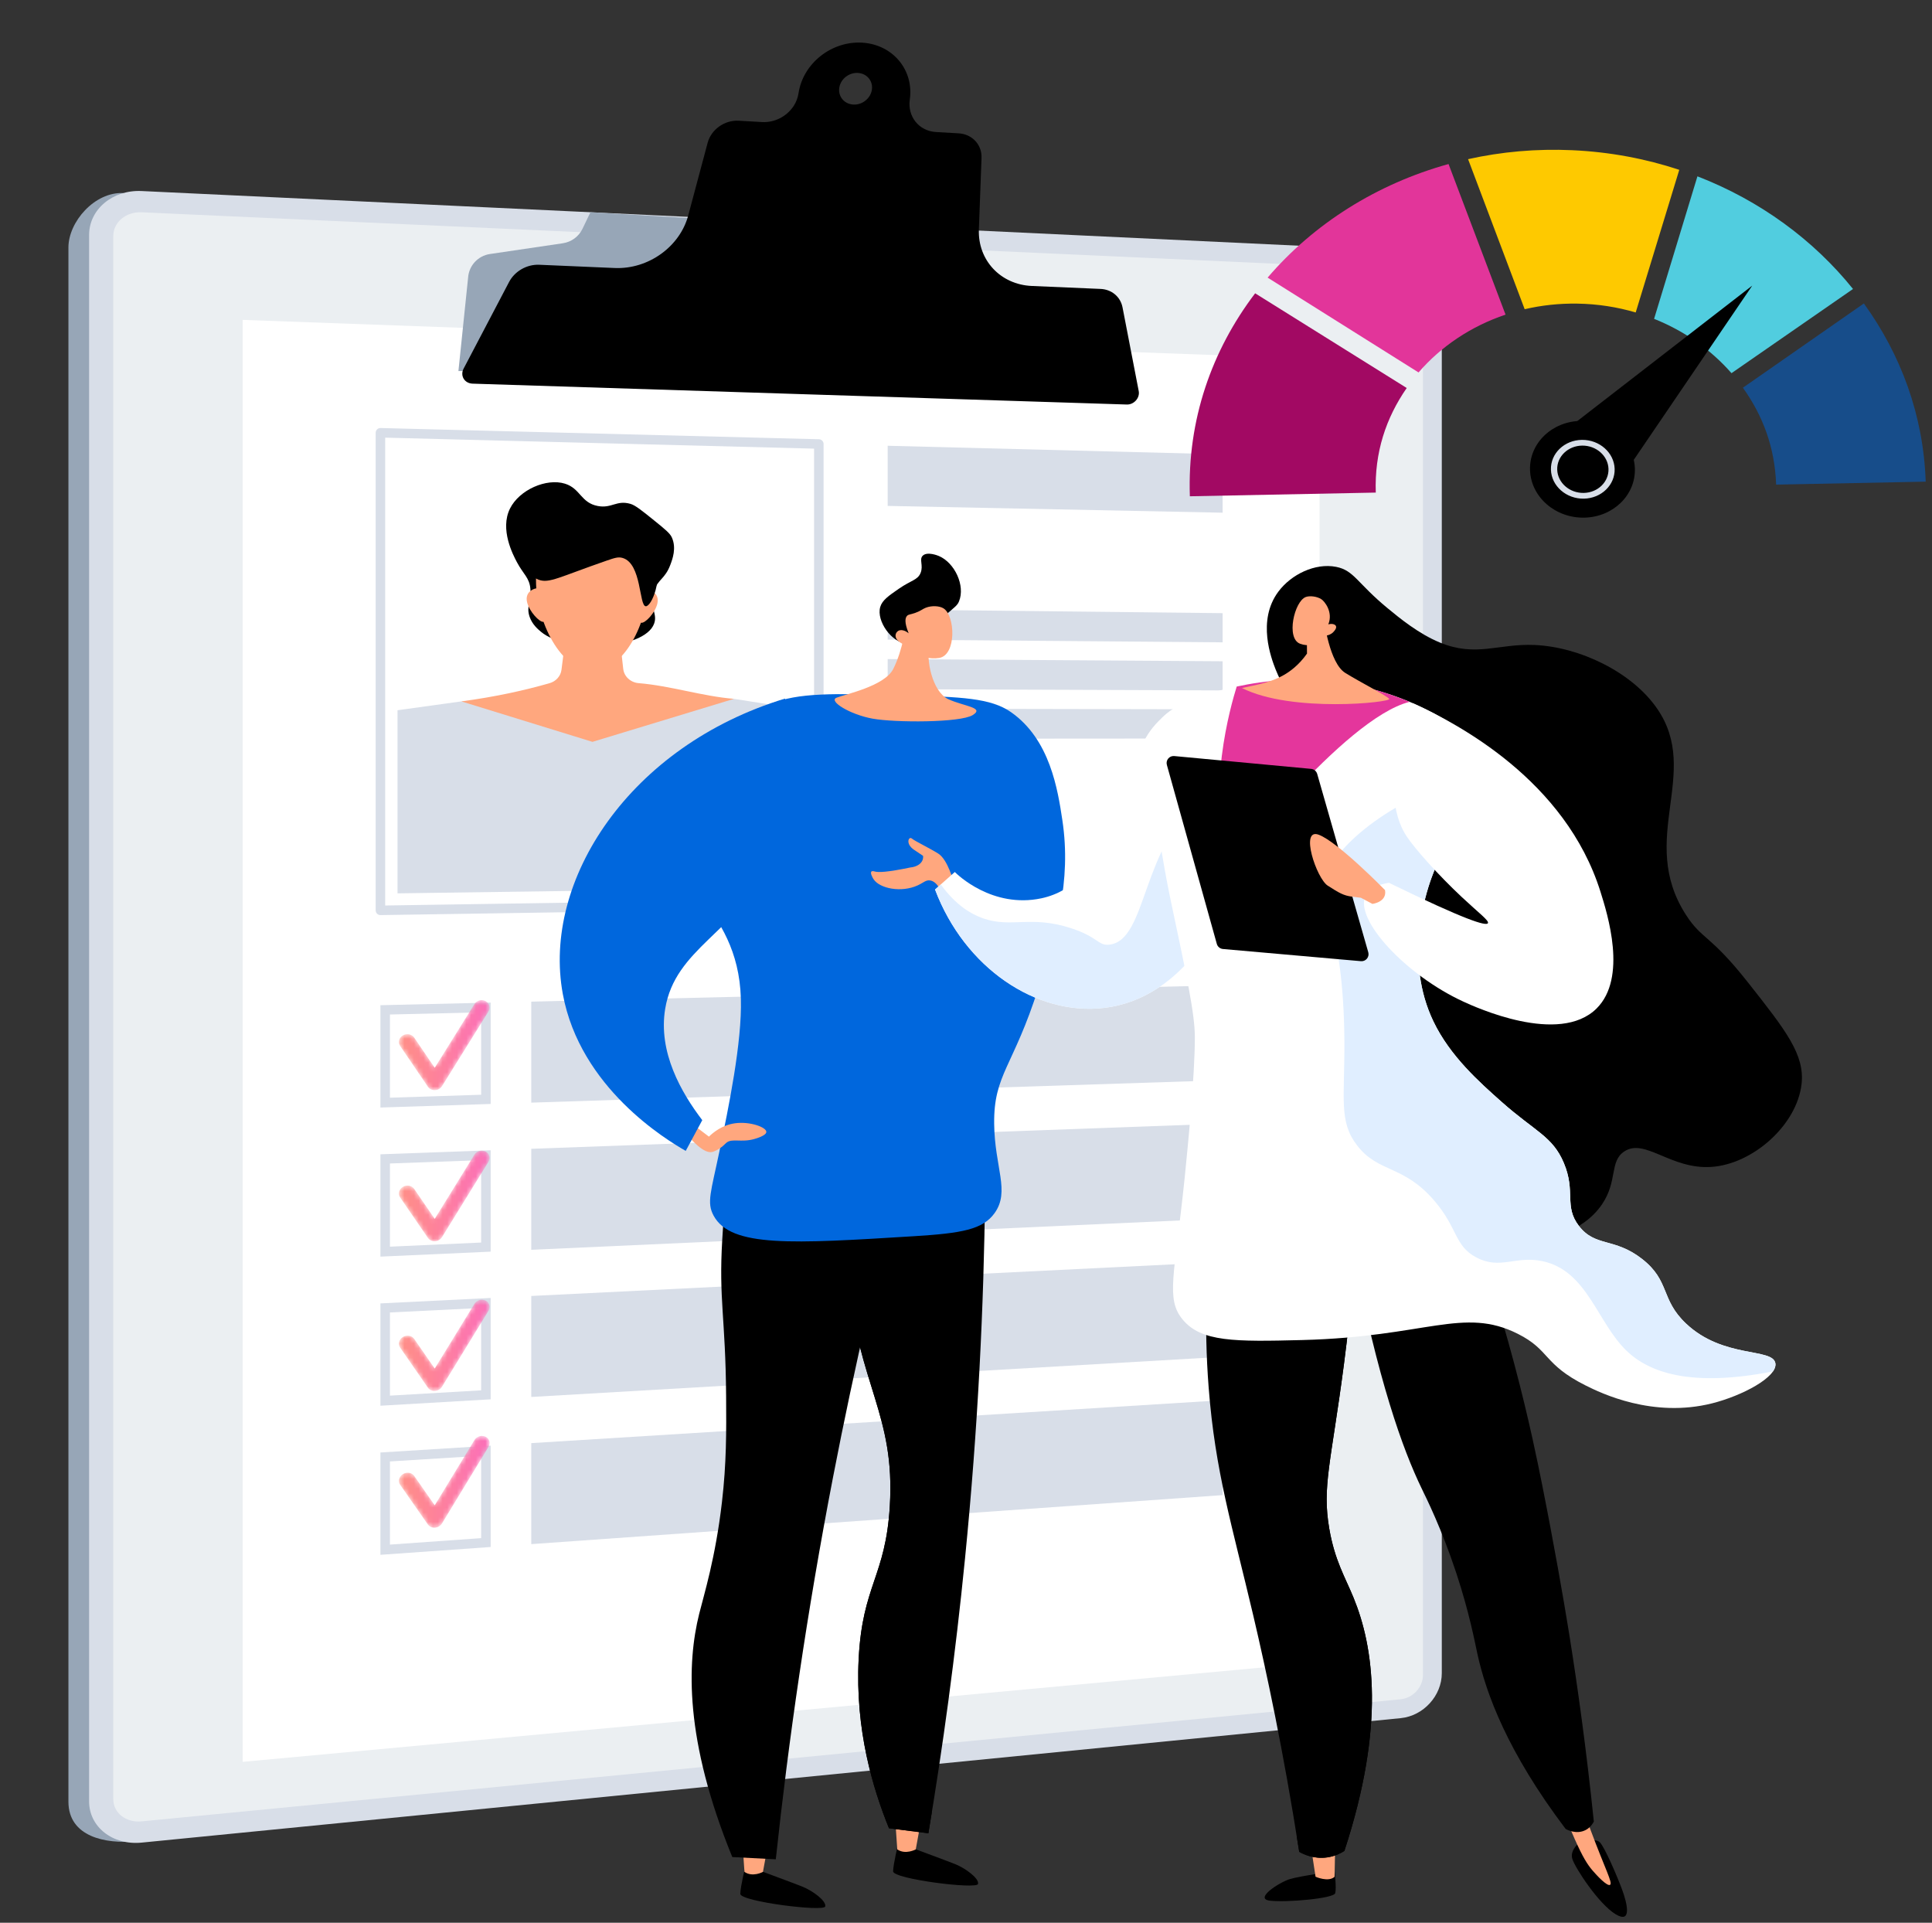 <?xml version="1.0" encoding="UTF-8"?>
<svg width="406px" height="404px" viewBox="0 0 406 404" version="1.1" xmlns="http://www.w3.org/2000/svg" xmlns:xlink="http://www.w3.org/1999/xlink">
    <rect x="0" y="0" width="406" height="404" fill="#333333" stroke="none"/>
    <title>Group 154</title>
    <defs>
        <polygon id="path-1" points="0 0.241 393.225 0.241 393.225 394.465 0 394.465"></polygon>
        <path d="M70.997,10.889 C70.854,11.821 70.526,12.742 69.993,13.564 L69.993,13.564 C68.501,15.862 65.888,17.127 63.328,16.98 L63.328,16.98 L58.43,16.7 C55.462,16.529 52.642,18.529 51.89,21.344 L51.89,21.344 L47.818,36.591 C46.056,43.185 39.413,47.95 32.358,47.647 L32.358,47.647 L16.504,46.964 C13.908,46.852 11.36,48.306 10.164,50.584 L10.164,50.584 L0.611,68.788 C-0.172,70.279 0.792,71.89 2.497,71.945 L2.497,71.945 L139.978,76.33 C141.483,76.378 142.76,74.937 142.483,73.505 L142.483,73.505 L139.077,55.913 C138.649,53.697 136.8,52.142 134.47,52.042 L134.47,52.042 L120.019,51.42 C113.459,51.138 108.65,46.02 108.891,39.538 L108.891,39.538 L109.448,24.517 C109.552,21.739 107.486,19.513 104.647,19.35 L104.647,19.35 L99.898,19.078 C96.278,18.87 93.867,15.805 94.374,12.26 L94.374,12.26 C95.262,6.066 90.843,0.721 84.438,0.302 L84.438,0.302 C84.17,0.284 83.901,0.276 83.635,0.276 L83.635,0.276 C77.49,0.276 71.918,4.875 70.997,10.889 M82.489,13.303 C80.596,13.19 79.281,11.608 79.557,9.771 L79.557,9.771 C79.832,7.934 81.592,6.54 83.485,6.659 L83.485,6.659 C85.374,6.777 86.681,8.357 86.407,10.189 L86.407,10.189 C86.142,11.951 84.51,13.309 82.702,13.309 L82.702,13.309 C82.632,13.309 82.56,13.306 82.489,13.303" id="path-3"></path>
        <path d="M16.195,1.214 L7.857,14.601 L3.548,8.258 C3.046,7.519 1.976,7.312 1.158,7.796 L1.158,7.796 C0.34,8.282 0.085,9.276 0.589,10.016 L0.589,10.016 L6.42,18.584 C6.736,19.048 7.294,19.319 7.894,19.299 L7.894,19.299 C7.901,19.299 7.907,19.299 7.912,19.299 L7.912,19.299 C8.52,19.274 9.079,18.957 9.385,18.464 L9.385,18.464 L19.156,2.751 C19.634,1.982 19.36,1.014 18.544,0.59 L18.544,0.59 C18.285,0.455 18.002,0.392 17.721,0.392 L17.721,0.392 C17.117,0.392 16.523,0.688 16.195,1.214" id="path-5"></path>
        <linearGradient x1="-0%" y1="50%" x2="100%" y2="50%" id="linearGradient-7">
            <stop stop-color="#FF9085" offset="0%"></stop>
            <stop stop-color="#FB6EBA" offset="100%"></stop>
        </linearGradient>
        <path d="M16.195,1.194 L7.857,14.797 L3.548,8.566 C3.046,7.84 1.976,7.661 1.158,8.167 L1.158,8.167 C0.34,8.674 0.085,9.674 0.589,10.401 L0.589,10.401 L6.42,18.818 C6.736,19.273 7.294,19.529 7.894,19.494 L7.894,19.494 C7.901,19.494 7.907,19.494 7.912,19.494 L7.912,19.494 C8.52,19.453 9.079,19.122 9.385,18.62 L9.385,18.62 L19.156,2.653 C19.634,1.872 19.36,0.911 18.544,0.508 L18.544,0.508 C18.299,0.388 18.034,0.331 17.77,0.331 L17.77,0.331 C17.148,0.331 16.532,0.645 16.195,1.194" id="path-8"></path>
        <linearGradient x1="-0%" y1="50%" x2="100%" y2="50%" id="linearGradient-10">
            <stop stop-color="#FF9085" offset="0%"></stop>
            <stop stop-color="#FB6EBA" offset="100%"></stop>
        </linearGradient>
        <path d="M16.195,0.845 L7.857,14.341 L3.548,8.055 C3.046,7.322 1.976,7.129 1.158,7.625 L1.158,7.625 C0.34,8.12 0.085,9.117 0.589,9.851 L0.589,9.851 L6.42,18.343 C6.736,18.802 7.294,19.066 7.894,19.039 L7.894,19.039 C7.901,19.038 7.907,19.038 7.912,19.038 L7.912,19.038 C8.52,19.005 9.079,18.681 9.385,18.184 L9.385,18.184 L19.156,2.343 C19.634,1.567 19.36,0.604 18.544,0.19 L18.544,0.19 C18.292,0.062 18.018,0.002 17.745,0.002 L17.745,0.002 C17.133,0.002 16.527,0.308 16.195,0.845" id="path-11"></path>
        <linearGradient x1="-0%" y1="50%" x2="100%" y2="50%" id="linearGradient-13">
            <stop stop-color="#FF9085" offset="0%"></stop>
            <stop stop-color="#FB6EBA" offset="100%"></stop>
        </linearGradient>
        <path d="M16.195,1.331 L7.857,15.033 L3.548,8.853 C3.046,8.133 1.976,7.966 1.158,8.482 L1.158,8.482 C0.34,8.998 0.085,10.002 0.589,10.723 L0.589,10.723 L6.42,19.071 C6.736,19.522 7.294,19.771 7.894,19.73 L7.894,19.73 C7.901,19.73 7.907,19.729 7.912,19.728 L7.912,19.728 C8.52,19.68 9.079,19.343 9.385,18.837 L9.385,18.837 L19.156,2.756 C19.634,1.968 19.36,1.012 18.544,0.618 L18.544,0.618 C18.306,0.503 18.049,0.449 17.791,0.449 L17.791,0.449 C17.163,0.449 16.535,0.772 16.195,1.331" id="path-14"></path>
        <linearGradient x1="-0%" y1="49.999%" x2="100%" y2="49.999%" id="linearGradient-16">
            <stop stop-color="#FF9085" offset="0%"></stop>
            <stop stop-color="#FB6EBA" offset="100%"></stop>
        </linearGradient>
    </defs>
    <g id="Page-2" stroke="none" stroke-width="1" fill="none" fill-rule="evenodd">
        <g id="CaseStudy-Redesign4-Copy-13" transform="translate(-295, -2571)">
            <g id="Group-154" transform="translate(295, 2571)">
                <g id="Group-14" transform="translate(0, 0.26)">
                    <g id="Group-3">
                        <mask id="mask-2" fill="white">
                            <use xlink:href="#path-1"></use>
                        </mask>
                        <g id="Clip-2"></g>
                    </g>
                    <path d="M290.006,54.973 L25.935,40.302 C19.853,40.017 14.378,46.391 14.378,51.743 L14.378,378.294 C14.378,385.716 22.273,387.21 28.355,386.613 L290.006,360.951 C294.786,360.483 298.644,356.282 298.644,351.568 L298.644,63.914 C298.644,59.199 294.786,55.197 290.006,54.973" id="Fill-4" fill="#97A6B7"></path>
                    <path d="M294.349,52.379 L29.757,39.879 C23.675,39.591 18.721,43.73 18.721,49.123 L18.721,378.225 C18.721,383.619 23.675,387.502 29.757,386.901 L294.349,360.748 C299.128,360.275 302.987,356.042 302.987,351.291 L302.987,61.389 C302.987,56.638 299.128,52.604 294.349,52.379" id="Fill-6" fill="#D8DEE8"></path>
                    <path d="M29.757,382.438 C26.476,382.756 23.801,380.651 23.801,377.744 L23.801,49.343 C23.801,46.436 26.476,44.193 29.757,44.342 L294.349,56.344 C296.933,56.462 299.03,58.648 299.03,61.219 L299.03,351.666 C299.03,354.237 296.933,356.531 294.349,356.782 L29.757,382.438 Z" id="Fill-8" fill="#EBEFF2"></path>
                    <polygon id="Fill-10" fill="#FFFFFF" points="277.296 348.993 50.989 369.933 50.989 66.954 277.296 75.139"></polygon>
                    <path d="M186.78,76.621 L96.335,77.708 L98.364,58.12 C98.517,55.575 100.433,53.486 102.956,53.114 L118.273,50.853 C120.076,50.587 121.629,49.443 122.417,47.798 L124.079,44.334 L164.143,46.711 L186.78,76.621 Z" id="Fill-12" fill="#97A6B7"></path>
                </g>
                <g id="Group-17" transform="translate(96, 8.259)">
                    <mask id="mask-4" fill="white">
                        <use xlink:href="#path-3"></use>
                    </mask>
                    <g id="Clip-16"></g>
                    <path d="M70.997,10.889 C70.854,11.821 70.526,12.742 69.993,13.564 L69.993,13.564 C68.501,15.862 65.888,17.127 63.328,16.98 L63.328,16.98 L58.43,16.7 C55.462,16.529 52.642,18.529 51.89,21.344 L51.89,21.344 L47.818,36.591 C46.056,43.185 39.413,47.95 32.358,47.647 L32.358,47.647 L16.504,46.964 C13.908,46.852 11.36,48.306 10.164,50.584 L10.164,50.584 L0.611,68.788 C-0.172,70.279 0.792,71.89 2.497,71.945 L2.497,71.945 L139.978,76.33 C141.483,76.378 142.76,74.937 142.483,73.505 L142.483,73.505 L139.077,55.913 C138.649,53.697 136.8,52.142 134.47,52.042 L134.47,52.042 L120.019,51.42 C113.459,51.138 108.65,46.02 108.891,39.538 L108.891,39.538 L109.448,24.517 C109.552,21.739 107.486,19.513 104.647,19.35 L104.647,19.35 L99.898,19.078 C96.278,18.87 93.867,15.805 94.374,12.26 L94.374,12.26 C95.262,6.066 90.843,0.721 84.438,0.302 L84.438,0.302 C84.17,0.284 83.901,0.276 83.635,0.276 L83.635,0.276 C77.49,0.276 71.918,4.875 70.997,10.889 M82.489,13.303 C80.596,13.19 79.281,11.608 79.557,9.771 L79.557,9.771 C79.832,7.934 81.592,6.54 83.485,6.659 L83.485,6.659 C85.374,6.777 86.681,8.357 86.407,10.189 L86.407,10.189 C86.142,11.951 84.51,13.309 82.702,13.309 L82.702,13.309 C82.632,13.309 82.56,13.306 82.489,13.303" id="Fill-15" mask="url(#mask-4)"></path>
                </g>
                <g id="Group-60" transform="translate(78.5, 8.759)">
                    <path d="M100.804,13.209 C98.91,13.096 97.596,11.515 97.871,9.678 C98.147,7.841 99.907,6.448 101.799,6.566 C103.689,6.684 104.996,8.264 104.721,10.096 C104.447,11.928 102.694,13.322 100.804,13.209 L100.804,13.209 Z M157.393,55.821 C156.963,53.605 155.114,52.049 152.785,51.949 L138.333,51.327 C131.773,51.045 126.964,45.927 127.205,39.445 L127.763,24.424 C127.866,21.646 125.8,19.42 122.961,19.257 L118.213,18.985 C114.592,18.777 112.181,15.712 112.689,12.167 C113.577,5.973 109.157,0.628 102.752,0.209 C96.297,-0.214 90.273,4.522 89.312,10.796 C89.169,11.728 88.841,12.649 88.308,13.471 C86.816,15.769 84.202,17.034 81.643,16.887 L76.745,16.606 C73.777,16.436 70.957,18.436 70.205,21.251 L66.132,36.498 C64.371,43.092 57.727,47.857 50.672,47.553 L34.819,46.871 C32.222,46.76 29.674,48.213 28.479,50.491 L18.925,68.696 C18.143,70.187 19.106,71.797 20.812,71.851 L158.293,76.237 C159.798,76.285 161.075,74.844 160.797,73.412 L157.393,55.821 Z" id="Fill-18" fill="#000000"></path>
                    <path d="M24.612,201.903 L1.444,202.451 L1.444,223.951 L24.612,223.2 L24.612,201.903 Z M22.612,203.951 L22.612,221.263 L3.444,221.885 L3.444,204.404 L22.612,203.951 Z" id="Fill-20" fill="#D8DEE8"></path>
                    <polygon id="Fill-22" fill="#D8DEE8" points="178.426 218.213 33.143 222.923 33.143 201.702 178.426 198.27"></polygon>
                    <path d="M24.612,232.933 L1.444,233.777 L1.444,255.277 L24.612,254.23 L24.612,232.933 Z M22.612,235.007 L22.612,252.318 L3.444,253.185 L3.444,235.706 L22.612,235.007 Z" id="Fill-24" fill="#D8DEE8"></path>
                    <polygon id="Fill-26" fill="#D8DEE8" points="178.426 247.27 33.143 253.843 33.143 232.622 178.426 227.328"></polygon>
                    <path d="M24.612,263.963 L1.444,265.104 L1.444,286.604 L24.612,285.259 L24.612,263.963 Z M22.612,266.064 L22.612,283.372 L3.444,284.485 L3.444,267.008 L22.612,266.064 Z" id="Fill-28" fill="#D8DEE8"></path>
                    <polygon id="Fill-30" fill="#D8DEE8" points="178.426 276.328 33.143 284.764 33.143 263.543 178.426 256.385"></polygon>
                    <path d="M24.612,294.993 L1.444,296.431 L1.444,317.931 L24.612,316.289 L24.612,294.993 Z M22.612,297.121 L22.612,314.426 L3.444,315.785 L3.444,298.311 L22.612,297.121 Z" id="Fill-32" fill="#D8DEE8"></path>
                    <polygon id="Fill-34" fill="#D8DEE8" points="178.426 305.386 33.143 315.684 33.143 294.463 178.426 285.443"></polygon>
                    <path d="M2.444,83.199 L2.444,181.501 L92.572,180.108 L92.572,85.507 L2.444,83.199 Z M1.444,183.517 C1.182,183.517 0.93,183.414 0.743,183.229 C0.552,183.041 0.444,182.785 0.444,182.517 L0.444,82.173 C0.444,81.904 0.553,81.645 0.746,81.457 C0.939,81.269 1.198,81.166 1.47,81.173 L93.598,83.533 C94.14,83.547 94.572,83.99 94.572,84.533 L94.572,181.093 C94.572,181.639 94.134,182.084 93.587,182.093 L1.459,183.517 L1.444,183.517 Z" id="Fill-36" fill="#D8DEE8"></path>
                    <polygon id="Fill-38" fill="#D8DEE8" points="178.426 98.965 108.041 97.543 108.041 84.903 178.426 86.706"></polygon>
                    <polygon id="Fill-40" fill="#D8DEE8" points="178.426 126.206 108.041 125.63 108.041 119.31 178.426 120.076"></polygon>
                    <polygon id="Fill-42" fill="#D8DEE8" points="178.426 136.308 108.041 136.047 108.041 129.726 178.426 130.179"></polygon>
                    <polygon id="Fill-44" fill="#D8DEE8" points="178.426 146.41 108.041 146.462 108.041 140.142 178.426 140.281"></polygon>
                    <path d="M35.175,123.982 C34.523,123.435 33.363,122.464 32.803,120.866 C32.023,118.639 33.169,117.375 32.961,114.971 C32.756,112.606 31.484,111.931 30.108,109.327 C29.321,107.837 26.487,102.471 28.68,98.083 C30.646,94.146 36.328,91.664 40.221,92.868 C43.489,93.879 43.545,96.886 47.124,97.56 C50.071,98.115 51.047,96.262 53.988,97.111 C55.023,97.409 56.387,98.512 59.11,100.712 C61.216,102.414 62.275,103.281 62.667,104.126 C63.709,106.377 62.811,108.749 62.358,109.946 C61.252,112.865 59.856,112.897 58.955,115.291 C57.711,118.595 59.792,120.053 58.955,122.291 C56.9,127.784 40.698,128.606 35.175,123.982" id="Fill-46" fill="#000000"></path>
                    <polygon id="Fill-48" fill="#D8DEE8" points="5.036 178.948 5.036 140.473 18.449 138.613 75.741 138.079 90.235 140.364 90.235 177.753"></polygon>
                    <path d="M50.482,114.069 C51.145,119.978 51.807,125.884 52.469,131.786 C52.648,133.384 54.011,134.642 55.713,134.781 C62.427,135.33 69.103,137.541 75.742,138.079 L46,147.118 L18.449,138.613 C25.693,137.644 31.662,136.308 36.979,134.793 C38.341,134.405 39.325,133.304 39.491,131.985 C39.952,128.327 40.412,124.67 40.872,121.015 L50.482,114.069 Z" id="Fill-50" fill="#FFA77E"></path>
                    <path d="M59.643,118.053 C59.216,119.964 57.069,122.264 56.238,122.092 C55.406,121.92 55.079,120.228 55.508,118.313 C55.936,116.399 56.957,114.989 57.787,115.163 C58.617,115.337 60.07,116.142 59.643,118.053" id="Fill-52" fill="#FFA77E"></path>
                    <path d="M32.258,117.746 C32.695,119.689 34.886,122.055 35.732,121.898 C36.577,121.74 36.91,120.041 36.475,118.103 C36.039,116.162 35,114.715 34.154,114.87 C33.307,115.025 31.821,115.803 32.258,117.746" id="Fill-54" fill="#FFA77E"></path>
                    <path d="M57.745,113.516 C57.745,122.157 52.501,132.261 46,132.227 C39.463,132.193 34.138,121.933 34.138,113.207 C34.138,104.481 39.463,100.662 46,100.781 C52.501,100.901 57.745,104.876 57.745,113.516" id="Fill-56" fill="#FFA77E"></path>
                    <path d="M31.262,107.999 C31.45,109.518 32.393,112.189 34.687,113.048 C36.903,113.877 39.001,112.496 48.964,109.044 C50.693,108.446 51.434,108.209 52.339,108.474 C56.384,109.662 55.763,118.556 57.211,118.626 C58.364,118.682 60.924,113.153 59.06,107.803 C57.328,102.835 52.638,100.485 51.497,99.933 C50.992,99.69 43.239,96.084 36.737,99.813 C35.791,100.356 30.698,103.447 31.262,107.999" id="Fill-58" fill="#000000"></path>
                </g>
                <g id="Group-63" transform="translate(83.5, 209.76)">
                    <mask id="mask-6" fill="white">
                        <use xlink:href="#path-5"></use>
                    </mask>
                    <g id="Clip-62"></g>
                    <path d="M16.195,1.214 L7.857,14.601 L3.548,8.258 C3.046,7.519 1.976,7.312 1.158,7.796 L1.158,7.796 C0.34,8.282 0.085,9.276 0.589,10.016 L0.589,10.016 L6.42,18.584 C6.736,19.048 7.294,19.319 7.894,19.299 L7.894,19.299 C7.901,19.299 7.907,19.299 7.912,19.299 L7.912,19.299 C8.52,19.274 9.079,18.957 9.385,18.464 L9.385,18.464 L19.156,2.751 C19.634,1.982 19.36,1.014 18.544,0.59 L18.544,0.59 C18.285,0.455 18.002,0.392 17.721,0.392 L17.721,0.392 C17.117,0.392 16.523,0.688 16.195,1.214" id="Fill-61" fill="url(#linearGradient-7)" mask="url(#mask-6)"></path>
                </g>
                <g id="Group-66" transform="translate(83.5, 272.76)">
                    <mask id="mask-9" fill="white">
                        <use xlink:href="#path-8"></use>
                    </mask>
                    <g id="Clip-65"></g>
                    <path d="M16.195,1.194 L7.857,14.797 L3.548,8.566 C3.046,7.84 1.976,7.661 1.158,8.167 L1.158,8.167 C0.34,8.674 0.085,9.674 0.589,10.401 L0.589,10.401 L6.42,18.818 C6.736,19.273 7.294,19.529 7.894,19.494 L7.894,19.494 C7.901,19.494 7.907,19.494 7.912,19.494 L7.912,19.494 C8.52,19.453 9.079,19.122 9.385,18.62 L9.385,18.62 L19.156,2.653 C19.634,1.872 19.36,0.911 18.544,0.508 L18.544,0.508 C18.299,0.388 18.034,0.331 17.77,0.331 L17.77,0.331 C17.148,0.331 16.532,0.645 16.195,1.194" id="Fill-64" fill="url(#linearGradient-10)" mask="url(#mask-9)"></path>
                </g>
                <g id="Group-69" transform="translate(83.5, 241.76)">
                    <mask id="mask-12" fill="white">
                        <use xlink:href="#path-11"></use>
                    </mask>
                    <g id="Clip-68"></g>
                    <path d="M16.195,0.845 L7.857,14.341 L3.548,8.055 C3.046,7.322 1.976,7.129 1.158,7.625 L1.158,7.625 C0.34,8.12 0.085,9.117 0.589,9.851 L0.589,9.851 L6.42,18.343 C6.736,18.802 7.294,19.066 7.894,19.039 L7.894,19.039 C7.901,19.038 7.907,19.038 7.912,19.038 L7.912,19.038 C8.52,19.005 9.079,18.681 9.385,18.184 L9.385,18.184 L19.156,2.343 C19.634,1.567 19.36,0.604 18.544,0.19 L18.544,0.19 C18.292,0.062 18.018,0.002 17.745,0.002 L17.745,0.002 C17.133,0.002 16.527,0.308 16.195,0.845" id="Fill-67" fill="url(#linearGradient-13)" mask="url(#mask-12)"></path>
                </g>
                <g id="Group-72" transform="translate(83.5, 301.26)">
                    <mask id="mask-15" fill="white">
                        <use xlink:href="#path-14"></use>
                    </mask>
                    <g id="Clip-71"></g>
                    <path d="M16.195,1.331 L7.857,15.033 L3.548,8.853 C3.046,8.133 1.976,7.966 1.158,8.482 L1.158,8.482 C0.34,8.998 0.085,10.002 0.589,10.723 L0.589,10.723 L6.42,19.071 C6.736,19.522 7.294,19.771 7.894,19.73 L7.894,19.73 C7.901,19.73 7.907,19.729 7.912,19.728 L7.912,19.728 C8.52,19.68 9.079,19.343 9.385,18.837 L9.385,18.837 L19.156,2.756 C19.634,1.968 19.36,1.012 18.544,0.618 L18.544,0.618 C18.306,0.503 18.049,0.449 17.791,0.449 L17.791,0.449 C17.163,0.449 16.535,0.772 16.195,1.331" id="Fill-70" fill="url(#linearGradient-16)" mask="url(#mask-15)"></path>
                </g>
                <g id="Group-153" transform="translate(117.5, 31.259)">
                    <path d="M71.305,355.924 C71.305,355.924 70.215,360.34 70.18,361.94 C70.146,363.539 87.752,365.77 88.026,364.591 C88.3,363.413 85.353,361.267 83.225,360.423 C81.097,359.579 74.856,357.28 74.856,357.28 L71.305,355.924 Z" id="Fill-73" fill="#000000"></path>
                    <path d="M75.951,351.807 L74.942,357.325 C74.942,357.325 72.781,358.518 71.056,357.325 L70.636,351.197 L75.951,351.807 Z" id="Fill-75" fill="#FFA77E"></path>
                    <path d="M39.194,360.651 C39.194,360.651 38.104,365.067 38.069,366.667 C38.035,368.267 55.642,370.497 55.915,369.318 C56.189,368.14 53.242,365.994 51.114,365.15 C48.986,364.306 42.745,362.007 42.745,362.007 L39.194,360.651 Z" id="Fill-77" fill="#000000"></path>
                    <path d="M43.841,356.534 L42.831,362.053 C42.831,362.053 40.67,363.245 38.945,362.053 L38.525,355.924 L43.841,356.534 Z" id="Fill-79" fill="#FFA77E"></path>
                    <path d="M84.384,206.298 C86.095,210.603 87.806,214.908 89.517,219.212 C89.266,242.977 88.023,268.742 85.296,296.183 C83.268,316.599 80.623,335.881 77.596,353.937 C74.837,353.588 72.078,353.238 69.318,352.89 C65.95,344.621 62.187,332.2 62.943,317.3 C63.732,301.758 68.598,300.076 69.489,285.206 C70.645,265.933 62.987,260.153 60.543,236.663 C59.608,227.68 59.428,216.03 61.868,202.109 C69.374,203.505 76.878,204.902 84.384,206.298" id="Fill-81" fill="#000000"></path>
                    <path d="M61.867,202.109 C65.921,202.863 69.975,203.617 74.028,204.372 C80.359,217.766 81.347,231.258 79.582,237.05 C77.088,245.244 72.041,247.529 71.635,255.924 C71.234,264.231 75.944,266.77 78.258,276.785 C79.86,283.718 78.796,289.89 76.603,301.95 C72.184,326.244 65.67,333.259 69.981,341.685 C71.205,344.079 73.523,346.999 78.326,349.472 C78.084,350.964 77.844,352.461 77.596,353.937 C74.837,353.588 72.078,353.238 69.317,352.89 C65.95,344.62 62.188,332.2 62.943,317.3 C63.732,301.758 68.597,300.076 69.489,285.206 C70.644,265.933 62.987,260.154 60.544,236.663 C59.608,227.681 59.428,216.031 61.867,202.109" id="Fill-83" fill="#000000"></path>
                    <path d="M72.797,212.873 C67.287,233.474 62.107,255.581 57.563,279.102 C52.076,307.502 48.208,334.38 45.529,359.409 C42.482,359.252 39.435,359.093 36.389,358.936 C26.309,334.279 26.865,318.154 29.43,307.833 C30.418,303.855 32.859,296.096 34.219,284.318 C35.166,276.107 35.143,269.798 35.09,262.213 C34.975,245.581 33.518,241.836 34.28,229.183 C34.994,217.308 35.426,211.305 39.091,208.074 C48.747,199.564 71.103,211.915 72.797,212.873" id="Fill-85" fill="#000000"></path>
                    <path d="M91.503,223.639 C94.803,219.04 91.518,214.086 91.42,204.863 C91.307,194.41 95.443,193.003 100.775,176.122 C104.321,164.895 107.724,154.117 105.742,141.023 C104.792,134.747 103.18,124.103 94.938,118.364 C90.685,115.402 84.572,115.174 72.518,114.841 C57.614,114.427 50.161,114.221 44.393,116.691 C43.549,117.054 25.978,124.863 23.622,139.698 C21.225,154.798 37.609,158.166 38.192,178.605 C38.454,187.78 35.567,201.629 33.695,210.61 C31.897,219.235 30.961,221.405 32.469,224.181 C36.103,230.87 48.935,230.075 74.599,228.485 C84.666,227.861 89.041,227.071 91.503,223.639" id="Fill-87" fill="#0067DD"></path>
                    <path d="M27.496,204.547 L31.481,207.565 C32.305,206.755 34.191,205.139 36.965,204.757 C40.09,204.328 43.538,205.579 43.542,206.565 C43.545,207.356 41.334,207.976 40.993,208.072 C38.234,208.846 36.312,207.865 35.142,208.856 C34.728,209.206 34.194,209.876 33.044,210.445 C32.741,210.594 32.427,210.722 32.263,210.771 C30.419,211.324 27.6,207.964 27.358,207.671 L27.496,204.547 Z" id="Fill-89" fill="#FFA77E"></path>
                    <path d="M44.318,150.459 C47.939,143.427 50.936,132.454 47.464,115.525 C14.847,125.45 -3.646,153.694 0.775,177.612 C4.418,197.329 22.549,208.243 26.603,210.559 C27.762,208.407 28.921,206.255 30.079,204.102 C25.633,198.275 20.776,189.796 22.289,180.686 C24.387,168.056 36.987,164.698 44.318,150.459" id="Fill-91" fill="#0067DD"></path>
                    <path d="M72.941,99.809 C72.941,99.809 72.248,105.32 70.199,109.325 C68.347,112.945 59.998,114.644 58.277,115.347 C56.555,116.049 61.114,118.873 65.849,119.736 C70.584,120.598 84.303,120.606 86.906,118.993 C89.508,117.382 85.065,117.162 81.758,115.638 C78.451,114.114 77.015,107.293 77.859,104.317 C78.702,101.34 72.941,99.809 72.941,99.809" id="Fill-93" fill="#FFA77E"></path>
                    <path d="M80.652,98.409 C83.324,96.174 83.692,95.918 84.03,95.098 C85.383,91.808 83.135,86.975 79.791,85.562 C79.617,85.488 77.372,84.566 76.413,85.495 C75.599,86.284 76.603,87.544 75.95,89.138 C75.338,90.629 74.001,90.638 71.38,92.449 C69.221,93.94 67.879,94.867 67.473,96.29 C66.635,99.224 69.898,103.834 73.102,103.972 C74.254,104.022 74.614,103.46 80.652,98.409" id="Fill-95" fill="#000000"></path>
                    <path d="M73.378,104.457 C73.378,104.457 75.772,107.65 79.862,106.986 C83.524,106.391 83.267,98.075 80.745,96.548 C79.904,96.039 78.307,95.947 77.063,96.428 C76.328,96.713 76.103,97.051 74.893,97.493 C73.777,97.9 73.441,97.804 73.124,98.128 C72.727,98.533 72.496,99.455 73.451,101.802 C72.679,101.157 71.809,100.966 71.238,101.305 C71.147,101.36 70.91,101.556 70.793,101.831 C70.369,102.824 71.347,103.947 73.378,104.457" id="Fill-97" fill="#FFA77E"></path>
                    <path d="M162.951,361.902 C162.951,361.902 163.385,365.353 163.094,366.51 C162.802,367.666 152.767,368.502 149.36,368.1 C145.954,367.698 151.389,364.218 153.56,363.565 C155.73,362.912 162.951,361.902 162.951,361.902" id="Fill-99" fill="#000000"></path>
                    <path d="M157.899,356.144 L158.957,363.069 C158.957,363.069 161.654,364.281 162.951,363.083 L163.094,355.834 L157.899,356.144 Z" id="Fill-101" fill="#FFA77E"></path>
                    <path d="M214.473,355.834 C214.473,355.834 212.344,357.414 212.911,359.307 C213.479,361.199 218.448,368.782 221.989,370.934 C225.53,373.086 224.42,368.602 223.389,365.81 C222.359,363.017 219.726,356.866 218.698,355.834 C217.67,354.803 214.473,355.834 214.473,355.834" id="Fill-103" fill="#000000"></path>
                    <path d="M210.643,348.226 C211.672,351.096 212.662,353.454 213.437,355.195 C215.15,359.044 216.087,360.488 217.147,361.74 C218.072,362.831 220.261,365.159 220.85,364.771 C221.447,364.378 219.846,361.549 216.758,353.262 C216.31,352.059 214.894,348.226 214.894,348.226 L210.643,348.226 Z" id="Fill-105" fill="#FFA77E"></path>
                    <path d="M136.883,228.335 C136.148,235.547 135.443,246.741 136.497,260.326 C137.871,278.026 141.41,289.226 145.848,308.098 C148.56,319.631 152.215,336.606 155.523,357.836 C156.29,358.275 158.548,359.43 161.455,358.999 C163.082,358.757 164.3,358.11 165.018,357.645 C173.697,331.127 171.134,314.694 166.946,304.456 C165.161,300.092 162.997,296.649 161.839,289.941 C160.309,281.065 162.202,276.104 164.901,255.545 C166.825,240.891 166.492,238.626 165.211,236.429 C160.095,227.643 144.444,227.815 136.883,228.335" id="Fill-107" fill="#000000"></path>
                    <path d="M82.913,154.131 C82.913,154.131 81.695,149.354 79.669,148.093 C77.642,146.832 74.777,145.484 74.12,144.931 C73.464,144.376 72.697,146.032 74.589,147.299 L76.48,148.566 C76.52,148.916 76.466,149.187 76.403,149.379 C76.103,150.276 75.081,150.891 73.818,151.007 C68.964,152.023 67.068,152.073 66.327,151.856 C66.218,151.824 65.796,151.687 65.617,151.875 C65.332,152.176 65.845,153.129 66.064,153.463 C67.378,155.469 71.935,156.341 75.348,154.772 C76.595,154.2 77.072,153.585 77.982,153.739 C79.426,153.984 80.313,155.89 80.838,157.467 L82.913,154.131 Z" id="Fill-109" fill="#FFA77E"></path>
                    <path d="M166.753,231.419 C172.069,258.874 177.287,273.293 181.235,281.449 C182.209,283.46 185.458,289.95 188.529,299.253 C191.248,307.488 192.382,313.546 192.962,316.212 C194.795,324.628 199.325,336.915 211.513,353.032 C211.665,353.121 213.743,354.297 215.73,353.249 C216.736,352.719 217.237,351.872 217.436,351.478 C215.843,336.07 214.013,323.121 212.426,313.128 C212.093,311.033 210.625,301.863 208.325,289.747 C207.424,285.006 206.105,278.059 204.524,270.924 C202.557,262.039 199.539,249.95 194.889,235.466 C185.51,234.117 176.132,232.768 166.753,231.419" id="Fill-111" fill="#000000"></path>
                    <path d="M78.999,155.646 C80.381,154.418 81.763,153.189 83.145,151.961 C83.651,152.472 91.029,159.671 101.342,157.489 C108.443,155.986 112.539,150.155 115.163,146.432 C123.043,135.252 118.33,127.049 126.815,119.451 C129.171,117.342 133.793,114.788 136.815,115.567 C144.015,117.423 148.16,139.075 141.192,156.107 C139.785,159.544 132.04,178.472 114.471,180.523 C100.286,182.179 85.245,172.184 78.999,155.646" id="Fill-113" fill="#FFFFFF"></path>
                    <path d="M162.224,122.825 C159.209,120.039 153.441,116.826 150.548,109.357 C149.677,107.109 146.592,99.144 151.143,93.051 C153.844,89.434 158.861,86.979 163.284,87.848 C167.063,88.591 167.654,91.223 174.076,96.52 C176.575,98.582 180.593,101.896 185.065,103.739 C192.726,106.896 197.328,103.925 205.02,104.264 C214.468,104.681 225.445,109.954 230.733,117.622 C240.12,131.232 226.523,145.038 236.804,160.982 C240.172,166.206 241.833,165.035 249.812,175.147 C257.801,185.272 261.796,190.334 261.086,196.538 C260.099,205.148 250.825,213.373 242.092,213.931 C233.561,214.478 228.139,207.767 223.796,210.702 C220.704,212.791 222.472,216.855 219.189,221.738 C214.957,228.035 206.638,229.29 205.295,229.492 C192.826,231.373 176.013,216.751 168.872,199.428 C155.996,168.191 178.615,137.977 162.224,122.825" id="Fill-115" fill="#000000"></path>
                    <path d="M166.946,304.456 C165.161,300.092 162.997,296.649 161.839,289.941 C160.309,281.065 162.202,276.104 164.901,255.545 C166.825,240.891 166.492,238.626 165.211,236.429 C162.431,231.654 156.538,229.535 150.524,228.67 C150.604,228.979 150.685,229.287 150.751,229.586 C153.906,243.996 141.864,252.788 147.296,268.629 C149.974,276.439 154.247,278.227 155.242,287.287 C156.175,295.773 152.792,297.541 153.515,305.253 C154.595,316.783 162.786,319.573 164.917,328.403 C166.302,334.14 165.135,342.529 155.02,354.672 C155.189,355.718 155.356,356.768 155.523,357.836 C156.291,358.275 158.548,359.43 161.455,358.999 C163.082,358.757 164.3,358.11 165.019,357.645 C173.697,331.127 171.134,314.694 166.946,304.456" id="Fill-117" fill="#000000"></path>
                    <path d="M135.202,136.297 C122.218,146.553 123.663,166.224 115.681,167.221 C113.243,167.526 113.377,165.656 107.561,163.766 C99.055,161 95.06,163.794 89.076,161.693 C86.598,160.823 83.375,158.964 80.2,154.579 C79.8,154.934 79.399,155.29 78.999,155.646 C85.245,172.184 100.286,182.179 114.471,180.523 C132.04,178.473 139.785,159.544 141.191,156.107 C144.461,148.116 145.284,139.107 144.492,131.603 C141.495,132.477 138.239,133.899 135.202,136.297" id="Fill-119" fill="#E0EEFF"></path>
                    <path d="M125.783,120.749 C126.579,119.513 129.109,116.089 139.844,113.565 C145.225,112.3 155.172,110.133 167.973,112.845 C185.555,116.571 196.505,127.12 200.626,131.554 C197.251,133.752 187.938,140.457 183.326,153.177 C181.891,157.135 177.652,170.665 183.715,183.337 C187.208,190.64 193.388,196.122 198.082,200.286 C205.122,206.531 208.768,207.491 211.127,213.087 C213.697,219.179 211.107,222.151 214.299,226.322 C217.728,230.801 221.744,228.719 227.554,233.249 C233.506,237.889 231.388,241.708 236.804,246.836 C244.674,254.285 255.108,251.866 255.593,255.218 C256.011,258.102 248.596,262.015 242.296,263.602 C229.82,266.744 218.938,261.469 215.702,259.843 C206.743,255.343 208.291,252.429 201.46,248.998 C190.022,243.252 182.205,249.646 156.154,250.304 C142.046,250.661 134.913,250.741 131.005,245.968 C127.436,241.609 129.312,236.826 131.454,216.217 C132.142,209.334 133.584,194.92 133.592,186.708 C133.597,181.854 131.914,173.925 128.548,158.065 C128.349,157.129 126.527,148.561 125.055,137.114 C123.73,126.807 123.922,123.642 125.783,120.749" id="Fill-121" fill="#FFFFFF"></path>
                    <path d="M236.804,246.836 C231.387,241.708 233.506,237.889 227.554,233.249 C221.744,228.719 217.727,230.801 214.299,226.322 C211.107,222.151 213.697,219.18 211.127,213.087 C208.768,207.492 205.121,206.532 198.082,200.286 C193.388,196.122 187.208,190.64 183.714,183.337 C177.651,170.665 181.891,157.135 183.326,153.178 C187.938,140.457 197.251,133.752 200.626,131.555 C200.301,131.204 199.918,130.806 199.507,130.386 C177.273,133.441 164.31,146.289 162.707,150.094 C159,158.888 164.867,162.118 165.018,187.48 C165.09,199.603 163.783,204.39 167.716,209.45 C172.215,215.237 177.399,213.446 183.904,221.013 C188.903,226.826 188.102,230.511 192.769,232.96 C197.787,235.594 200.984,232.525 206.644,233.732 C216.101,235.748 218.123,246.652 224.374,252.617 C229.101,257.128 237.841,260.282 255.079,256.896 C255.478,256.316 255.671,255.749 255.594,255.219 C255.107,251.866 244.674,254.285 236.804,246.836" id="Fill-123" fill="#E0EEFF"></path>
                    <path d="M140.5,151.5 C140.5,151.5 164.858,119.695 178.703,116.215 C175.45,114.853 171.885,113.674 167.973,112.845 C156.972,110.514 148.089,111.786 142.39,112.993 C141.086,117.184 135.962,134.915 140.5,151.5" id="Fill-125" fill="#E4369C"></path>
                    <path d="M169.451,156.935 C167.087,161.954 177.948,173.645 190.02,179.196 C192.48,180.327 210.143,188.448 218.014,180.639 C224.519,174.185 220.321,160.842 218.822,156.078 C211.463,132.686 188.862,120.787 179.39,116.495 C172.321,134.17 176.484,142.046 178.123,144.506 C179.835,147.074 184.612,152.47 189.685,157.225 C193.255,160.568 195.477,162.196 195.178,162.716 C194.806,163.365 190.623,162.139 174.374,154.231 C172.49,154.536 170.258,155.221 169.451,156.935" id="Fill-127" fill="#FFFFFF"></path>
                    <path d="M160.756,99.101 C160.756,99.101 161.878,108.066 165.186,110.12 C168.495,112.172 173.844,114.856 174.433,115.584 C175.022,116.311 153.936,118.578 143.487,113.305 C146.931,112.587 147.867,112.323 147.867,112.323 C148.802,112.058 150.545,111.567 152.292,110.571 C153.482,109.894 155.4,108.57 157.159,106.071 L157.12,101.108 L160.756,99.101 Z" id="Fill-129" fill="#FFA77E"></path>
                    <path d="M161.26,102.276 C161.26,102.276 159.102,105.237 155.719,104.003 C152.69,102.898 154.498,95.075 156.901,94.182 C157.702,93.885 159.174,94.016 160.158,94.63 C160.85,95.061 162.697,97.357 161.638,99.929 C162.403,99.707 163.077,99.909 163.246,100.287 C163.46,100.768 162.812,101.423 162.665,101.571 C162.156,102.085 161.542,102.229 161.26,102.276" id="Fill-131" fill="#FFA77E"></path>
                    <path d="M129.265,127.599 L158.026,130.293 C158.629,130.349 159.136,130.77 159.303,131.352 L170.036,168.83 C170.32,169.822 169.521,170.79 168.493,170.7 L139.495,168.141 C138.886,168.087 138.373,167.661 138.209,167.071 L127.712,129.458 C127.435,128.465 128.239,127.503 129.265,127.599" id="Fill-133" fill="#000000"></path>
                    <path d="M173.554,155.761 C173.554,155.761 163.649,145.626 159.619,144.129 C155.588,142.632 159.157,153.322 161.518,154.83 C163.88,156.337 164.802,156.913 166.644,157.144 L168.487,157.374 L170.906,158.664 C170.906,158.664 174.016,158.295 173.554,155.761" id="Fill-135" fill="#FFA77E"></path>
                    <path d="M146.26,30.368 L178.116,50.266 C173.755,56.559 171.326,63.8 171.612,72.241 L132.541,73.017 C131.996,56.953 137.141,42.378 146.26,30.368" id="Fill-137" fill="#A20963"></path>
                    <path d="M198.884,34.85 C191.643,37.283 185.332,41.509 180.601,46.998 L148.884,27.073 C158.558,15.773 171.798,7.395 186.904,3.206 L198.884,34.85 Z" id="Fill-139" fill="#E2359A"></path>
                    <path d="M235.39,4.424 L226.234,34.396 C222.368,33.253 218.253,32.602 213.975,32.536 C210.153,32.476 206.441,32.886 202.901,33.71 L191.01,2.183 C198.013,0.624 205.357,-0.038 212.883,0.3 C220.788,0.656 228.342,2.091 235.39,4.424" id="Fill-141" fill="#FEC900"></path>
                    <path d="M271.901,29.461 L246.364,47.15 C242.069,42.24 236.496,38.284 230.099,35.736 L239.206,5.791 C252.37,10.88 263.632,19.179 271.901,29.461" id="Fill-143" fill="#51CDDF"></path>
                    <path d="M287.176,69.943 L255.744,70.568 C255.478,62.751 252.948,56.056 248.76,50.206 L274.182,32.501 C281.979,43.288 286.703,55.989 287.176,69.943" id="Fill-145" fill="#174D8A"></path>
                    <polygon id="Fill-147" fill="#000000" points="210.137 60.172 250.726 28.752 222.548 70.186"></polygon>
                    <path d="M226.06,67.163 C226.249,72.721 221.548,77.35 215.499,77.504 C209.383,77.66 204.219,73.191 204.028,67.52 C203.835,61.85 208.691,57.218 214.81,57.176 C220.862,57.135 225.872,61.606 226.06,67.163" id="Fill-149" fill="#000000"></path>
                    <path d="M214.987,62.37 C212.008,62.404 209.648,64.674 209.741,67.428 C209.834,70.183 212.346,72.373 215.324,72.311 C218.286,72.25 220.608,69.981 220.516,67.254 C220.423,64.526 217.949,62.335 214.987,62.37 M215.364,73.516 C211.662,73.597 208.537,70.876 208.42,67.449 C208.305,64.024 211.242,61.204 214.946,61.165 C218.624,61.126 221.693,63.848 221.808,67.233 C221.922,70.617 219.042,73.436 215.364,73.516" id="Fill-151" fill="#D8DEE8"></path>
                </g>
            </g>
        </g>
    </g>
</svg>